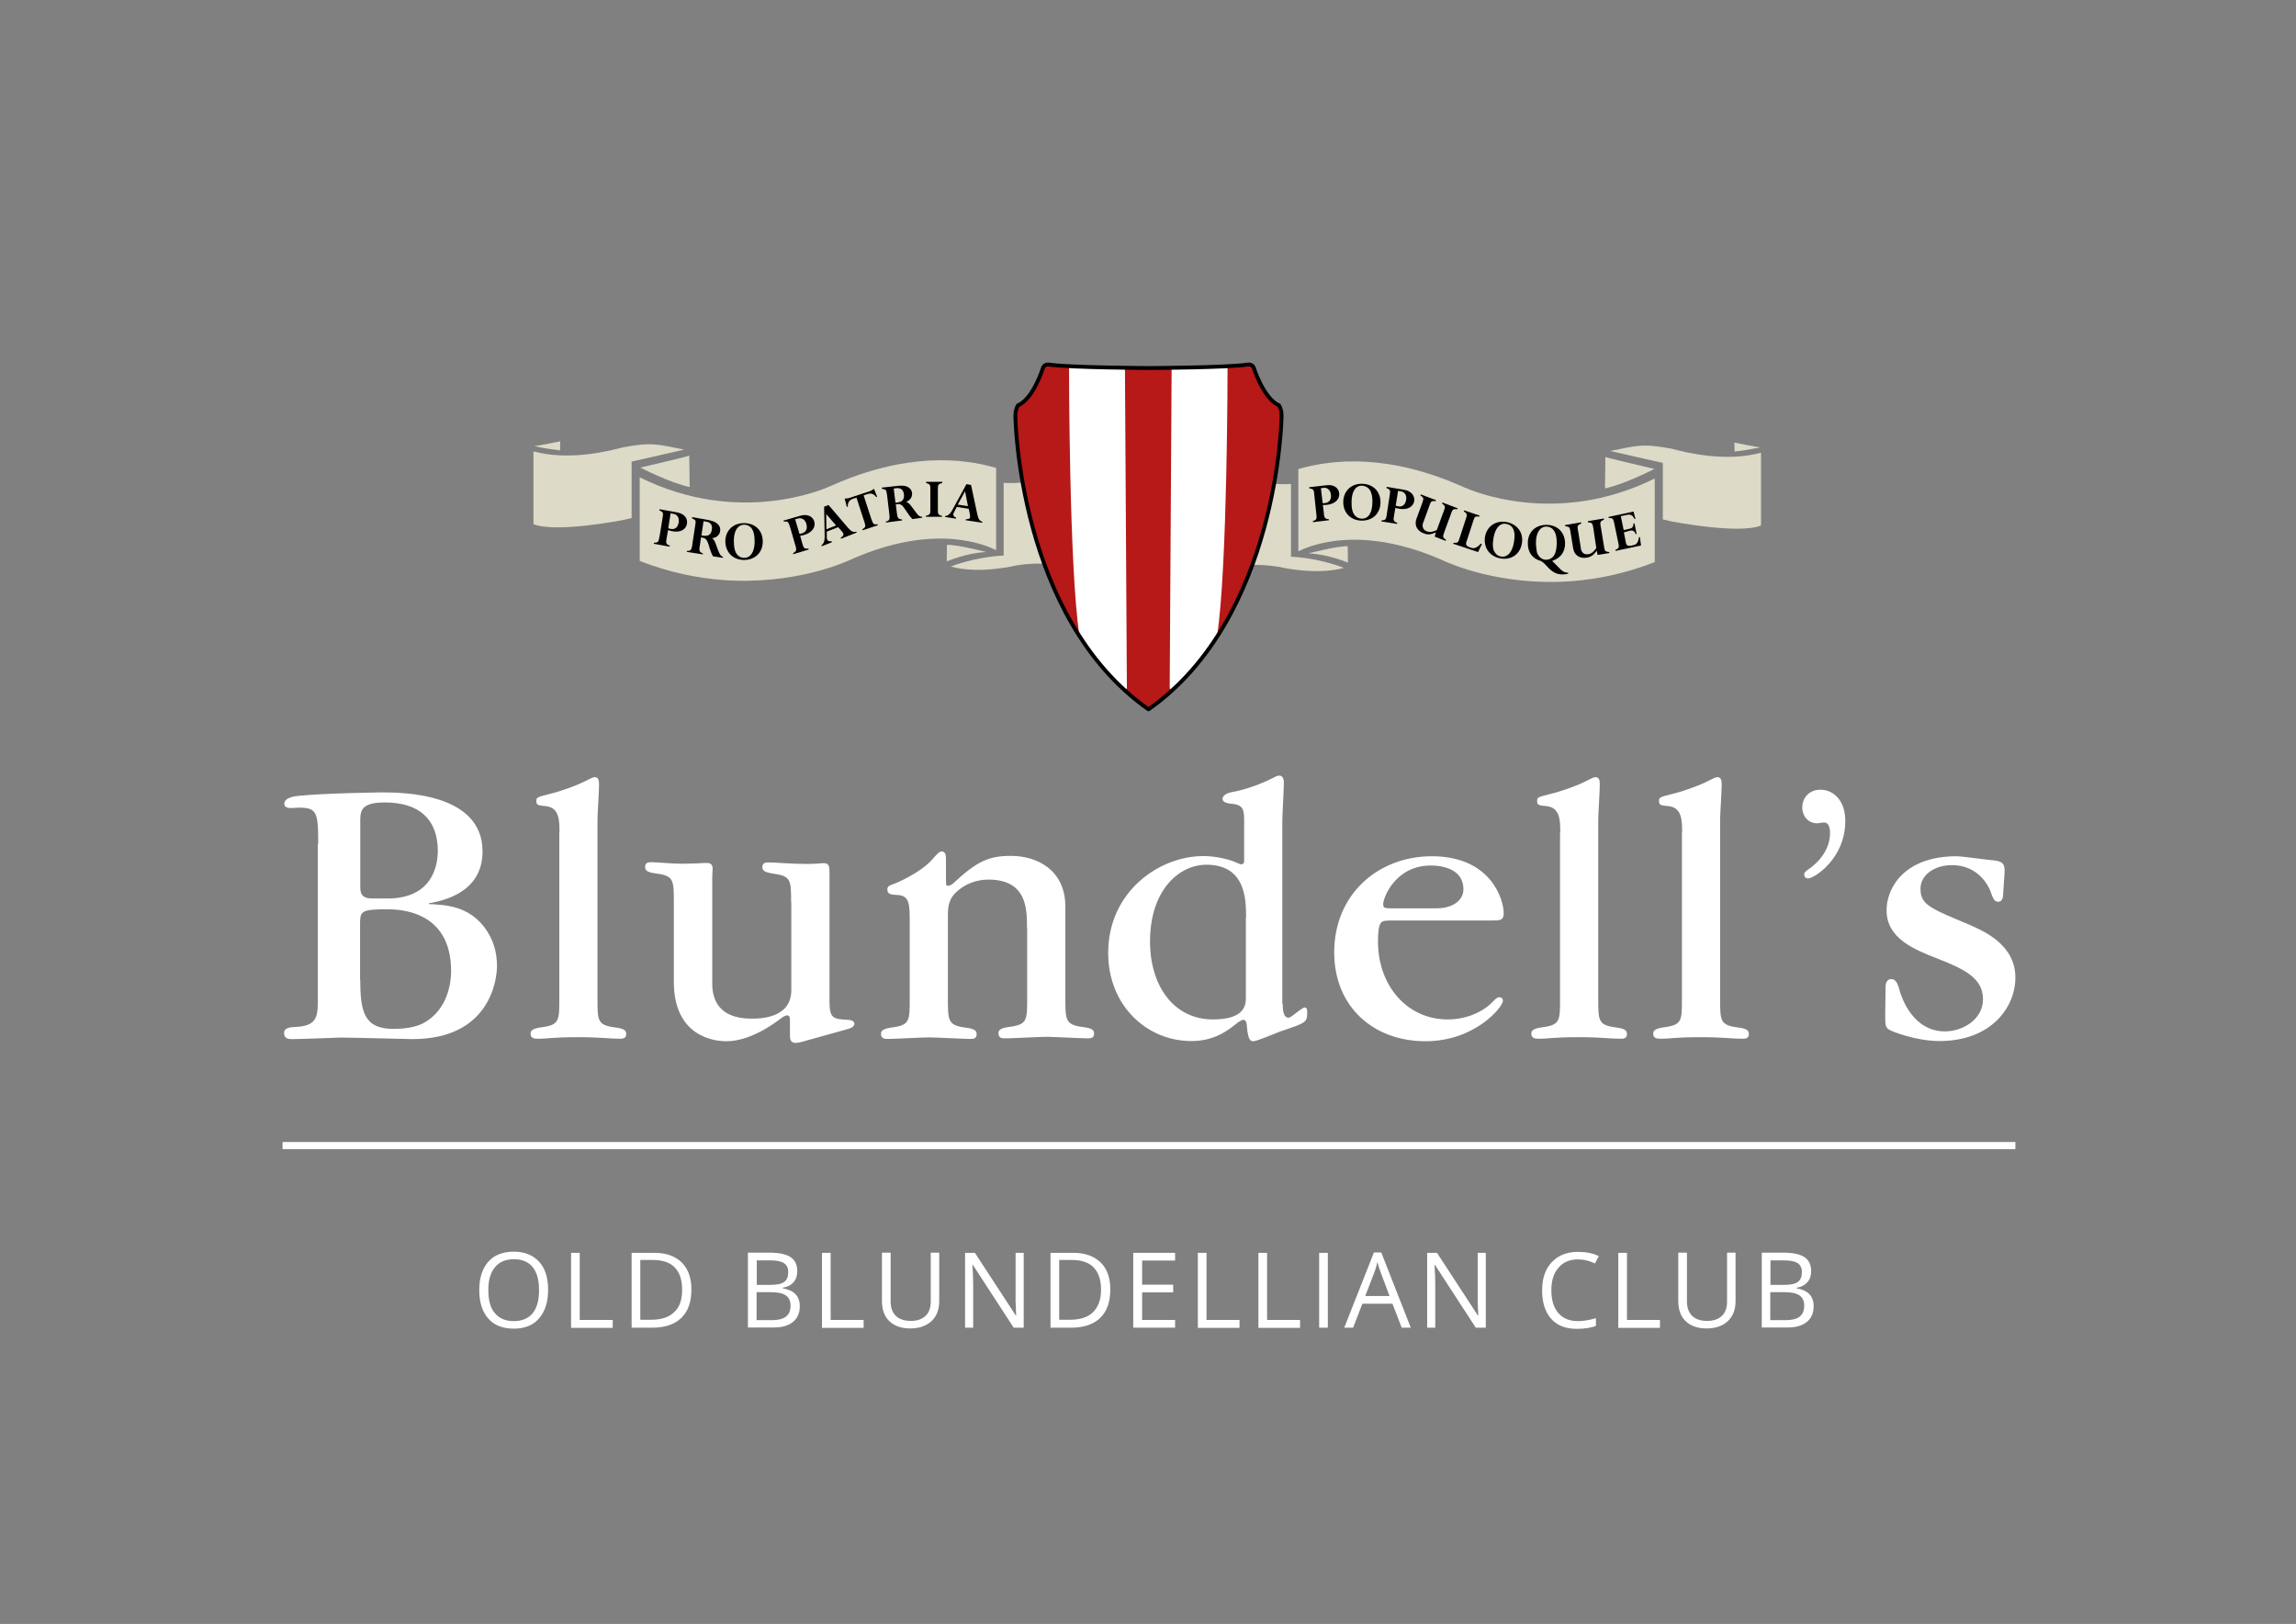 <?xml version="1.0" encoding="UTF-8"?>
<!-- Generator: Adobe Illustrator 24.2.1, SVG Export Plug-In . SVG Version: 6.00 Build 0)  -->
<svg xmlns="http://www.w3.org/2000/svg" xmlns:xlink="http://www.w3.org/1999/xlink" version="1.1" id="Layer_6" x="0px" y="0px" viewBox="0 0 1190.5 841.9" style="enable-background:new 0 0 1190.5 841.9;" xml:space="preserve">
<rect x="0" y="0" width="1190.5" height="841.9" fill="#808080" stroke="none"/>
<style type="text/css">
	.st0{fill:#DEDAC8;}
	.st1{fill:#FFFFFF;}
	.st2{fill:#B71918;}
	.st3{fill:none;stroke:#000000;stroke-width:2;}
	.st4{fill:none;stroke:#FFFFFF;stroke-width:3.724;}
</style>
<path class="st0" d="M858.1,248c-51.8,25.8-96.5,5.7-98.5,4.8l-0.3-0.1c-38.8-17.5-68.2-14.8-86.1-9.5v42.6  c3.3-1.6,9.1-3.9,17.1-5.1c12.2-1.9,32.3-1.7,58.7,10.2c2.8,1.3,29.3,13.1,65.8,10.4c13.3-1,27.9-3.9,43.2-9.9V248z"></path>
<path class="st0" d="M832.4,236.9c0,0.3,25.4,6.2,25.4,6.2s-15.2,7.9-25.6,10.1L832.4,236.9z"></path>
<path class="st0" d="M912.8,231.9c0,0-6.7,1.5-13.4,2.2l-0.1-4.7C899.2,229.4,911.2,231.9,912.8,231.9z"></path>
<path class="st0" d="M678.4,286.9c0,0,15.3-4,20.4-3.7l0.1,8.5C698.8,291.7,688.9,287.3,678.4,286.9z"></path>
<g>
	<path class="st0" d="M866.6,270.3c0,0,35.3,6.9,46.5,2.1v-37.7c-18,4.9-37.9,0.2-46.4-2.1c-15.5-2.9-18.4-1.4-31.8,1.2l27.3,6.2   l0,29.3C862.3,269.3,865.3,269.9,866.6,270.3z"></path>
</g>
<g>
	<g>
		<path d="M686.4,265.6l0.1,1.3c0.2,1.6,0.8,2.2,2.5,2.3l0.1,0.5l-8.3,1l-0.1-0.5c1.9-0.7,2.1-1.1,1.9-3.2l-0.1-0.9l-1-9.3l-0.1-1.3    c-0.2-1.7-0.7-2.1-2.5-2.3l-0.1-0.6l7.8-0.9c2.4-0.3,3.2-0.3,4.5,0.1c1.8,0.5,3.1,2.1,3.3,3.9c0.3,3.1-2.1,5.5-6.2,6    c-0.6,0.1-1.2,0.1-2,0.1l-0.3,0L686.4,265.6z M685.8,260.8c0.6,0.1,0.8,0.1,1.3,0c2.2-0.3,3.3-1.9,3-4.4c-0.3-2.3-1.8-3.7-3.7-3.5    l-1.5,0.2L685.8,260.8z"></path>
		<path d="M715.8,260.6c-0.1,5.6-4.1,9.4-9.8,9.3c-5.7-0.1-9.6-4.1-9.5-9.8c0.1-5.5,4.1-9.4,9.7-9.3    C712,250.9,715.9,254.8,715.8,260.6z M700.8,259.9c-0.1,3.7,0.5,6,1.8,7.4c0.9,1,2.1,1.5,3.4,1.6c3.5,0.1,5.5-3,5.6-8.3    c0.1-3.6-0.6-6-2-7.4c-0.9-0.8-2.1-1.4-3.4-1.4C702.9,251.7,700.9,254.8,700.8,259.9z"></path>
		<path d="M722.9,266.9l-0.2,1.3c-0.3,1.6,0.2,2.3,1.8,2.9l-0.1,0.5l-8.2-1.3l0.1-0.5c2-0.1,2.3-0.5,2.7-2.5l0.1-0.9l1.4-9.2    l0.2-1.3c0.3-1.7-0.1-2.2-1.8-2.9l0.1-0.6l7.8,1.3c2.4,0.4,3.2,0.6,4.3,1.4c1.6,1,2.4,2.8,2.2,4.6c-0.5,3.1-3.5,4.7-7.6,4.1    c-0.6-0.1-1.2-0.3-1.9-0.4l-0.3-0.1L722.9,266.9z M723.7,262.1c0.5,0.2,0.8,0.3,1.3,0.4c2.2,0.4,3.7-0.9,4.1-3.4    c0.4-2.3-0.7-4-2.7-4.4l-1.5-0.2L723.7,262.1z"></path>
		<path d="M744.5,276c-1.2,0.5-1.4,0.6-2.2,0.8c-1.3,0.4-2.7,0.3-4.1-0.3c-3.5-1.3-5-4.3-3.7-7.7l2.8-7.6l0.4-1.2    c0.6-1.6,0.4-2.1-1.2-3.2l0.2-0.5l7.9,3l-0.2,0.5c-2-0.2-2.4,0-3.1,1.9l-0.3,0.9l-2.8,7.7l-0.3,0.7c-0.7,2,0,3.8,2,4.5    c1.4,0.5,3,0.3,5.1-0.7c1-2.8,1.8-4.9,2.3-6.3c0.7-1.8,1-2.9,1.2-3.2l0.4-1.1c0.6-1.5,0.3-2.1-1.2-3.2l0.2-0.5l7.9,3l-0.2,0.5    c-2-0.2-2.4,0-3.1,1.9l-0.3,0.9l-3.2,8.7l-0.4,1.2c-0.6,1.6-0.4,2.1,1.2,3.2l-0.2,0.5l-5.7-2.2L744.5,276z"></path>
		<path d="M766.4,286.2l-12.9-4.3l0.2-0.5c2.1,0.1,2.4-0.1,3-2.1l0.3-0.9l2.9-8.9l0.4-1.2c0.5-1.6,0.3-2.1-1.3-3.2l0.2-0.5l8,2.7    l-0.2,0.5c-2.1-0.2-2.4,0-3,2l-0.3,0.9l-3,9.2l-0.3,0.8c0,0.1,0,0.1-0.1,0.3c0,0,0,0,0,0.1c-0.4,1.4,0.1,2.1,2.2,2.8    c1.2,0.4,2.1,0.4,3.1-0.2c0.6-0.3,1.2-0.8,2.1-1.7l0.2-0.2l0.5,0.2L766.4,286.2z"></path>
		<path d="M789.1,281.8c-0.9,5.5-5.5,8.7-11.1,7.7c-5.6-1-8.9-5.6-8-11.2c0.9-5.4,5.5-8.6,11-7.7    C786.8,271.7,790.1,276.2,789.1,281.8z M774.4,278.8c-0.6,3.6-0.4,6,0.7,7.6c0.7,1.1,1.8,1.9,3.1,2.1c3.4,0.6,5.9-2.1,6.8-7.4    c0.6-3.6,0.3-6-0.8-7.6c-0.7-1-1.9-1.7-3.2-1.9C777.7,271,775.3,273.8,774.4,278.8z"></path>
		<path d="M805,291c0.8,0.7,1.4,1.4,1.9,1.9c1,1,1.8,1.8,2.2,2.2c0.6,0.6,1.3,1.1,1.9,1.4c0.5,0.2,1.2,0.3,1.8,0.4l0.3,0l0,0.5    c-1.2,0.3-1.6,0.4-2.9,0.4c-2.9,0-4.9-1-7.2-3.3l-2.1-2.2c-0.7-0.7-1-0.9-2-1.5c-4.3-1.1-6.8-4.5-6.7-9.3c0-5.6,3.9-9.4,9.6-9.4    c5.8,0,9.7,3.9,9.7,9.7c0,4.4-2.4,7.6-6.7,9L805,291z M796.4,281.4c0,1.5,0.3,3.8,0.5,4.9c0.2,0.8,0.7,1.6,1.3,2.3    c0.9,1,2.1,1.6,3.4,1.6c1.4,0,2.8-0.6,3.7-1.6c1.2-1.4,1.8-3.6,1.9-6.8c0-3.7-0.6-5.9-2-7.4c-0.9-0.9-2.1-1.4-3.4-1.4    C798.5,273,796.4,276.2,796.4,281.4z"></path>
		<path d="M827.9,285.5c-0.8,1-0.9,1.2-1.5,1.8c-1,1-2.2,1.6-3.7,1.8c-3.7,0.6-6.4-1.3-7-4.8l-1.3-8l-0.2-1.3    c-0.3-1.7-0.7-2-2.6-2.2l-0.1-0.6l8.3-1.4l0.1,0.6c-1.9,0.8-2.1,1.2-1.8,3.2l0.2,0.9l1.3,8.1l0.1,0.8c0.3,2.1,1.8,3.3,3.9,2.9    c1.5-0.2,2.7-1.2,4.1-3.2c-0.4-2.9-0.8-5.1-1-6.6c-0.3-1.9-0.5-3.1-0.5-3.4l-0.2-1.2c-0.3-1.6-0.7-2-2.6-2.1l-0.1-0.6l8.3-1.4    l0.1,0.6c-1.9,0.8-2.1,1.2-1.8,3.2l0.2,0.9l1.5,9.2l0.2,1.3c0.3,1.7,0.7,2,2.6,2.2l0.1,0.5l-6.1,1L827.9,285.5z"></path>
		<path d="M848,269l-0.4,0.1l-0.2-0.3c-1.1-1.9-1.9-2.3-4.1-1.8l-2.9,0.6l1.5,7.2l3.1-0.7c1.4-0.3,1.9-1,2-2.7l0.5-0.1l1.1,5.5    l-0.5,0.1c-0.5-1.5-1.4-2.1-2.9-1.8L842,276l0.9,4.6l0.1,0.6c0.3,1.6,1.1,2,2.9,1.7l0.7-0.2c1.5-0.3,2-0.7,2.5-1.7    c0.4-0.7,0.6-1.4,0.7-2.5l0.5-0.1l0.6,4.4l-13.2,2.8l-0.1-0.5c1.8-0.8,2-1.3,1.6-3.3l-0.2-0.9l-1.9-9.1l-0.3-1.3    c-0.3-1.6-0.8-2-2.7-2l-0.1-0.5l13-2.8L848,269z"></path>
	</g>
</g>
<path class="st0" d="M331.6,247.4c51.8,25.8,96.5,5.7,98.5,4.8l0.3-0.1c38.8-17.5,68.2-14.8,86.1-9.5v42.6  c-3.3-1.6-9.1-3.9-17.1-5.1c-12.2-1.9-32.3-1.7-58.7,10.2c-2.8,1.3-29.3,13.1-65.8,10.4c-13.3-1-27.9-3.9-43.2-9.9V247.4z"></path>
<path class="st0" d="M357.4,236.2c0,0.3-25.4,6.2-25.4,6.2s15.3,7.9,25.6,10.1L357.4,236.2z"></path>
<path class="st0" d="M277,231.3c0,0,6.7,1.5,13.4,2.2l0.1-4.7C290.6,228.8,278.6,231.2,277,231.3z"></path>
<path class="st0" d="M511.4,286.2c0,0-15.3-4-20.4-3.7l-0.1,8.5C491,291.1,500.9,286.6,511.4,286.2z"></path>
<g>
	<path class="st0" d="M323.1,269.6c0,0-35.3,6.9-46.5,2.1V234c18,4.9,37.9,0.2,46.4-2.1c15.5-2.9,18.4-1.4,31.8,1.2l-27.3,6.2   l0,29.3C327.5,268.6,324.4,269.2,323.1,269.6z"></path>
</g>
<g>
	<path d="M345.7,278.7l-0.2,1.3c-0.3,1.6,0.1,2.3,1.8,2.9l-0.1,0.5l-8.2-1.5l0.1-0.5c2-0.1,2.4-0.4,2.7-2.5l0.2-0.9l1.5-9.2l0.2-1.3   c0.3-1.6-0.1-2.2-1.8-2.9l0.1-0.6l7.8,1.4c2.4,0.4,3.2,0.7,4.3,1.4c1.6,1,2.4,2.9,2.1,4.7c-0.5,3.1-3.5,4.7-7.6,3.9   c-0.6-0.1-1.2-0.3-1.9-0.5l-0.3-0.1L345.7,278.7z M346.5,273.8c0.5,0.3,0.7,0.3,1.3,0.4c2.2,0.4,3.7-0.8,4.1-3.4   c0.4-2.3-0.7-4.1-2.7-4.4l-1.5-0.3L346.5,273.8z"></path>
	<path d="M366.3,269.4c2.3,0.4,3.6,0.8,4.8,1.5c1.7,1,2.6,2.6,2.3,4.4c-0.2,1.6-1.3,2.9-2.8,3.4c-0.5,0.2-0.6,0.2-1.4,0.3   c1,0.7,1.4,1.4,2.2,3.7c1.3,3.7,1.8,4.7,2.4,5.3c0.3,0.3,0.5,0.5,1.1,0.7l-0.1,0.5l-5.1-0.8c-0.7-1.1-1.4-3-2.3-6.1   c-0.8-2.5-1.5-3.3-3.3-3.6c-0.1,0-0.3-0.1-0.6-0.1l-0.6,4.1l-0.2,1.3c-0.2,1.6,0.2,2.4,1.8,2.9l-0.1,0.5l-8.3-1.3l0.1-0.5   c1.8,0.1,2.3-0.5,2.7-2.6l0.1-0.9l1.4-9.2l0.2-1.3c0.3-1.7,0-2.1-1.8-2.9l0.1-0.6L366.3,269.4z M363.7,277.6l0.3,0   c0.3,0.1,0.6,0.1,0.7,0.1c2.6,0.4,4.1-0.6,4.4-3.2c0.4-2.3-0.7-3.8-3.1-4.1l-1.2-0.2L363.7,277.6z"></path>
	<path d="M395.5,280.8c0,5.6-4,9.5-9.7,9.5c-5.7,0-9.7-4-9.7-9.7c0-5.5,4-9.4,9.6-9.4C391.6,271.2,395.5,275,395.5,280.8z    M380.5,280.3c0,3.7,0.6,6,1.9,7.4c0.9,1,2.1,1.5,3.4,1.5c3.5,0,5.4-3.1,5.5-8.4c0-3.6-0.7-6-2-7.4c-0.9-0.8-2.1-1.4-3.4-1.4   C382.5,272.1,380.5,275.2,380.5,280.3z"></path>
	<path d="M415.9,281.4l0.4,1.2c0.4,1.6,1.1,2,2.9,1.8l0.1,0.5l-8,2.4l-0.1-0.5c1.7-1,1.9-1.4,1.4-3.5l-0.3-0.9l-2.6-9l-0.4-1.2   c-0.5-1.6-1-2-2.9-1.8l-0.2-0.5l7.6-2.2c2.3-0.7,3.2-0.8,4.5-0.6c1.8,0.2,3.4,1.5,3.9,3.2c0.9,3-1.2,5.8-5.1,7   c-0.6,0.2-1.2,0.3-1.9,0.4l-0.3,0L415.9,281.4z M414.5,276.7c0.6,0,0.8,0,1.3-0.2c2.2-0.6,3-2.4,2.3-4.9c-0.6-2.2-2.3-3.3-4.3-2.8   l-1.5,0.4L414.5,276.7z"></path>
	<path d="M439.6,273.5c1.8,2.1,2.9,2.6,4.4,2.1l0.2,0.5l-8.1,3.2l-0.2-0.5c1.3-0.9,1.6-1.4,1.4-2.1c-0.1-0.2-0.2-0.4-0.3-0.6   l-0.5-0.6l-0.4-0.5l-1.5-1.7l-5.9,2.3l0,2.6c0,0.9,0,1.1,0.2,1.5c0.3,0.8,1,1,2.3,0.9l0.2,0.5l-5.3,2.1l-0.2-0.5   c0.5-0.3,0.8-0.7,1.2-1.4c0.4-1,0.5-1.8,0.5-3.7l-0.3-14.9l2.3-0.9L439.6,273.5z M428.4,266.5l0.1,7.9l5-2L428.4,266.5z"></path>
	<path d="M454.8,257.5l-0.5,0.2c-1.2-1.7-2.6-2.2-4.7-1.5l-1.8,0.6l3.9,12l0.4,1.1c0.6,1.8,1.2,2.2,2.9,1.9l0.2,0.5l-7.9,2.6   l-0.2-0.5c1.6-0.9,1.9-1.5,1.2-3.5l-0.3-0.9l-3.9-12l-1.9,0.6c-1.6,0.5-2.6,1.8-2.6,3.6l0,0.4l-0.5,0.2l-1.1-4.2l0.5-0.2   c0.5,0.1,1.1,0,1.8-0.2l10.8-3.6c0.2-0.1,0.5-0.2,0.7-0.3c0.2-0.1,0.4-0.2,0.4-0.2l0.3-0.3l0.2-0.1l0.5-0.2L454.8,257.5z"></path>
	<path d="M464.5,252c2.3-0.3,3.6-0.3,5,0c1.9,0.5,3.2,1.8,3.4,3.5c0.2,1.6-0.5,3.1-1.8,4c-0.4,0.3-0.6,0.4-1.2,0.7   c1.1,0.4,1.7,0.9,3.2,3c2.3,3.2,3,4,3.7,4.4c0.4,0.2,0.6,0.3,1.3,0.3l0.1,0.5l-5.1,0.7c-1-0.9-2.1-2.5-3.9-5.2   c-1.4-2.2-2.4-2.8-4.1-2.5c-0.2,0-0.3,0-0.6,0.1l0.5,4.2l0.2,1.3c0.2,1.6,0.9,2.2,2.5,2.3l0.1,0.5l-8.4,1.1l-0.1-0.5   c1.8-0.4,2.1-1.1,1.9-3.2l-0.1-0.9l-1.1-9.3l-0.2-1.3c-0.2-1.7-0.6-2-2.5-2.3l-0.1-0.6L464.5,252z M464.3,260.6l0.3,0   c0.3,0,0.6,0,0.7-0.1c2.6-0.3,3.7-1.7,3.4-4.3c-0.3-2.3-1.7-3.4-4.1-3.1l-1.2,0.2L464.3,260.6z"></path>
	<path d="M488.5,267.9l-8.4,0l0-0.5c2-0.5,2.3-0.8,2.3-2.9l0-0.9l0-9.3l0-1.3c0-1.7-0.4-2.1-2.2-2.6l0-0.6l8.4,0l0,0.6   c-2,0.5-2.3,0.8-2.3,2.9l0,1l0,9.3l0,1.3c0,1.7,0.4,2.1,2.2,2.6L488.5,267.9z"></path>
	<path d="M506.7,266.4c0.6,2.7,1.2,3.7,2.7,4.1l-0.1,0.5l-8.6-1.3l0.1-0.5c1.6-0.1,2.1-0.3,2.2-1.1c0-0.2,0-0.5,0-0.7l-0.1-0.7   l-0.1-0.6l-0.5-2.3l-6.2-1l-1.2,2.3c-0.4,0.8-0.5,1-0.6,1.4c-0.1,0.8,0.3,1.4,1.5,1.9l-0.1,0.5L490,268l0.1-0.5   c0.6,0,1.1-0.2,1.7-0.6c0.8-0.7,1.4-1.3,2.2-2.9l7.1-13l2.4,0.4L506.7,266.4z M500.4,254.7l-3.8,6.9l5.3,0.8L500.4,254.7z"></path>
</g>
<path class="st1" d="M583.3,191c0,0-27.9-0.9-29-0.9c0,0,0,104.3,5.4,139.4c0,0,14.9,21.5,23.1,27.6c0,0,0.8,0.7,1.5-0.2L583.3,191z  "></path>
<path class="st1" d="M607.5,191"></path>
<path class="st1" d="M607.5,190.9c0,0,27.9-0.9,29-0.9c0,0,0,104.3-5.4,139.4c0,0-14.1,21-23.1,27.6c0,0-0.8,0.7-1.5-0.2  L607.5,190.9z"></path>
<path class="st0" d="M669.4,288.6v-37.7c0,0-3.8,0.3-8.8-0.1c-2.2,12.4-5.7,27-11.3,42.1c2.5-0.1,7-0.1,13.4,0.9  c0,0,19.4,4.7,34.1,0.6C696.8,294.4,684.8,289.4,669.4,288.6z"></path>
<path class="st1" d="M583.3,191c0,0-27.9-0.9-29-0.9c0,0,0,104.3,5.4,139.4c0,0,14.9,21.5,23.1,27.6c0,0,0.8,0.7,1.5-0.2L583.3,191z  "></path>
<path class="st1" d="M607.5,191"></path>
<path class="st1" d="M607.5,190.9c0,0,27.9-0.9,29-0.9c0,0,0,104.3-5.4,139.4c0,0-14.1,21-23.1,27.6c0,0-0.8,0.7-1.5-0.2  L607.5,190.9z"></path>
<path class="st0" d="M530.2,250.1c-5.4,0.6-9.8,0.2-9.8,0.2V288c-15.4,0.8-27.4,5.7-27.4,5.7c14.7,4.2,34.1-0.6,34.1-0.6  c7.3-1.1,12-1,14.3-0.8C535.8,277.2,532.4,262.5,530.2,250.1z"></path>
<path class="st2" d="M595.5,367.7c0.1,0,0.1-0.1,0.2-0.1c67.3-47.4,68.8-151.3,68.8-151.3c0.2-4-1.3-6.1-1.3-6.1  c-8.3-3.8-13.1-19.8-13.1-19.8c-1-1.8-3-1.4-3-1.4c-10.5,1.6-50.9,1.8-50.9,1.8l-0.3,0c0,0-41.4-0.2-51.9-1.8c0,0-2-0.4-3,1.4  c0,0-4.8,16.1-13.1,19.8c0,0-1.6,2.2-1.4,6.1c0,0,1.5,103.9,68.8,151.3c0.1,0,0.1,0.1,0.2,0.1C595.3,367.7,595.4,367.7,595.5,367.7z  "></path>
<path class="st1" d="M583.3,191c0,0-27.9-0.9-29-0.9c0,0,0,104.3,5.4,139.4c0,0,14.9,21.5,23.1,27.6c0,0,0.8,0.7,1.5-0.2L583.3,191z  "></path>
<path class="st1" d="M607.5,191"></path>
<path class="st1" d="M607.5,190.9c0,0,27.9-0.9,29-0.9c0,0,0,104.3-5.4,139.4c0,0-14.1,21-23.1,27.6c0,0-0.8,0.7-1.5-0.2  L607.5,190.9z"></path>
<path class="st3" d="M595.5,367.7c0.1,0,0.1-0.1,0.2-0.1c67.3-47.4,68.8-151.3,68.8-151.3c0.2-4-1.3-6.1-1.3-6.1  c-8.3-3.8-13.2-19.8-13.2-19.8c-1-1.8-3-1.4-3-1.4c-10.5,1.6-50.9,1.8-50.9,1.8l-0.3,0c0,0-41.4-0.2-51.9-1.8c0,0-2-0.4-3,1.4  c0,0-4.8,16.1-13.1,19.8c0,0-1.5,2.2-1.3,6.1c0,0,1.5,103.9,68.8,151.3c0.1,0,0.1,0.1,0.2,0.1C595.4,367.7,595.5,367.7,595.5,367.7z  "></path>
<g>
	<path class="st1" d="M165,437.5c0-16.9-0.8-18.8-10.4-18.8c-2.2,0.2-3.7,0.2-4.1,0.2s-3.1,0-3.1-2.2c0-2.4,3.1-3.7,7.3-4.1   c12.9-1.4,42.9-1.8,43.1-1.8c10.2,0,52.4,0,52.4,30.6c0,21.2-20,25.5-27.8,26.9v0.4c8.8,0.4,20.2,1,28.6,11.8   c4.9,6.3,6.7,13.5,6.7,20.2c0,7.1-3.5,38-43.9,38c-2.2,0-31.2-0.8-37.1-0.8c0,0-21.2,0.8-25.1,0.8c-1.6,0-4.3,0-4.3-3.1   c0-2.9,3.1-3.1,7.3-3.3c10.2-0.8,10.2-6.1,10.2-14.7V437.5z M200.9,465.8c23.3,0,26.1-17.1,26.1-24.7c0-16.5-9.8-25.1-27.5-25.1   c-12.7,0-12.7,4.7-12.7,10v33.1c0,3.3,0,6.7,6.3,6.7H200.9z M186.8,508.1c0,17.1,2.4,25.3,17.3,25.3c1.6,0,9.4,0,14.9-2.7   c11.6-5.9,14.9-18.4,14.9-27.3c0-31.6-27.1-32-33.3-32c-13.7,0-13.9,1-13.9,8.2V508.1z"></path>
	<path class="st1" d="M290.1,431.6c0-6.1,0-13.1-7.3-13.7c-3.7-0.4-4.7-0.4-4.7-2.7c0-1.8,0.6-2,6.5-3.5c5.3-1.2,13.9-4.3,17.5-6.1   c4.9-2.4,5.3-2.7,6.3-2.7c2.2,0,2.2,2.2,2.2,4.3c0,2.7-0.8,15.3-0.8,17.5v93c0,11.4,0,13.7,8.8,14.9c5.1,0.6,6.1,1.6,6.1,3.5   c0,2.4-2,2.4-3.5,2.4c-5.5,0-9.6-0.8-21.4-0.8c-13.5,0-15.9,0.8-20.2,0.8c-2.4,0-4.5,0-4.5-2.7c0-1.8,1.6-2.7,6.1-3.3   c8.8-1.2,8.8-3.5,8.8-14.7V431.6z"></path>
	<path class="st1" d="M410.2,467.9c0-11.4,0-13.7-8.8-14.9c-5.1-0.8-6.1-1.6-6.1-3.5c0-2.4,2-2.4,3.5-2.4c3.3,0,10.8,0.8,20.4,0.8   c2.4,0,3.9-0.2,4.9-0.2c1.2-0.2,2-0.2,3.1-0.2c2.9,0,2.9,1.8,2.9,6.1v65.5c0,8.8,1.8,9.2,9.4,9.6c1.2,0,3.5,0.4,3.5,2   c0,1.6-2,2.4-3.1,2.7l-23.3,6.5c-2,0.6-3.7,0.8-4.1,0.8c-2.9,0-2.9-2.7-2.9-3.9v-8c0-1.2-0.2-2.4-1.4-2.4c-0.8,0-1.8,0.4-3.3,1.6   c-11.4,8.6-20.8,11.8-28.4,11.8c-5.9,0-27.1-2.2-27.1-30.8v-41c0-11.6,0-13.9-8.8-15.1c-5.1-0.6-6.1-1.6-6.1-3.5   c0-2.4,2-2.4,3.5-2.4c2.7,0,10.6,0.8,15.7,0.8c3.1,0,5.7-0.2,8-0.2c2.2-0.2,3.9-0.2,4.9-0.2c1.6,0,2.9,0.6,2.9,2.9   c0,1.6-0.2,3.1-0.2,4.5v55.1c0,8.4,3.5,18.2,20.4,18.2c3.9,0,20.6,0,20.6-14.7V467.9z"></path>
	<path class="st1" d="M532.5,480.9c0-9.6,0-24.9-20-24.9c-6.1,0-12.4,2.2-17.1,6.9c-3.1,3.1-3.9,6.5-3.9,11.4v43.3   c0,11.4,0,13.9,8.8,15.1c5.1,0.6,6.1,1.6,6.1,3.5c0,2.4-2,2.4-3.5,2.4c-3.1,0-17.5-0.8-21.4-0.8c-3.1,0-17.8,0.8-21,0.8   c-1.6,0-3.7,0-3.7-2.7c0-1.8,1.6-2.7,6.1-3.3c8.8-1.2,8.8-3.5,8.8-14.9v-39.2c0-9.6,0-14.1-6.1-14.5c-3.3-0.2-5.5-0.2-5.5-2.9   c0-1.2,0.6-2,2.9-2.7c1.4-0.4,14.5-5.9,20.8-13.3c1.4-1.6,3.1-3.7,4.5-3.7c1.8,0,2.2,1.8,2.2,3.7v10c0,3.5,0,4.1,0.8,4.1   c1.2,0,2.2-0.6,2.9-1.2c12.4-11.6,18.6-14.3,30-14.3c13.5,0,28.2,7.3,28.2,26.3v47.3c0,11.4,0,13.9,8.8,15.1   c5.1,0.6,6.1,1.6,6.1,3.5c0,2.4-2,2.4-3.5,2.4c-3.1,0-18-0.8-21.2-0.8c-3.1,0-18,0.8-21.4,0.8c-1.4,0-3.5,0-3.5-2.7   c0-1.8,1.4-2.7,6.1-3.3c8.8-1.2,8.8-3.5,8.8-14.9V480.9z"></path>
	<path class="st1" d="M665.1,520.5c0,5.9,1.4,7.1,3.1,7.1c1.4,0,6.7-5.3,8.4-5.3c1.2,0,1.2,1.8,1.2,2.4c0,5.3-0.4,5.5-13.9,10   c-2,0.8-12.4,5.1-13.9,5.1c-1.6,0-2.9-0.4-3.5-8c0-1.2-0.4-3.1-1.8-3.1c-0.8,0-2,0.8-2.9,1.4c-5.5,4.5-12.4,9.6-24.1,9.6   c-23.1,0-43.1-18.4-43.1-45.7c0-31.6,26.3-50.2,49.4-50.2c6.5,0,13.9,1.8,17.3,3.5c0.8,0.4,2,0.8,2.4,0.8c0.8,0,1.4-0.8,1.4-1.6   V425c0-6.1-1-8-7.5-8.4c-1-0.2-3.7-0.6-3.7-2.4c0-2.2,3.1-3.1,3.7-3.3c4.3-0.8,12.2-2.4,23.3-8c0.2-0.2,1.4-0.8,2.4-0.8   c2.4,0,2.4,3.1,2.4,3.9c0,2.9-0.8,16.5-0.8,19.6V520.5z M646.1,475.8c0-9.2,0-27.5-20.6-27.5c-14.1,0-29.2,13.1-29.2,39.8   c0,23.1,12.4,40.4,32.6,40.4c17.1,0,17.1-8,17.1-11.6V475.8z"></path>
	<path class="st1" d="M719.8,477.3c-3.5,0-5.3,0.2-5.3,10.8c0,22.9,15.1,40.4,36.1,40.4c9.2,0,17.5-3.5,22.4-8.2   c3.1-3.1,3.3-3.3,4.5-3.3c1.4,0,1.8,1.2,1.8,1.8c0,3.1-14.3,21-40.2,21c-26.9,0-47.3-17.8-47.3-46.1c0-30.2,22.9-49.8,50.6-49.8   c30.8,0,37.3,22.6,37.3,29.6c0,3.7-2.2,3.7-5.5,3.7H719.8z M744.9,470.9c8.8,0,13.9-4.5,13.9-9.8c0-12-13.9-12.4-16.9-12.4   c-18.4,0-24.7,16.7-24.7,20c0,2.2,0.8,2.2,5.5,2.2H744.9z"></path>
	<path class="st1" d="M809,431.6c0-6.1,0-13.1-7.3-13.7c-3.7-0.4-4.7-0.4-4.7-2.7c0-1.8,0.6-2,6.5-3.5c5.3-1.2,13.9-4.3,17.5-6.1   c4.9-2.4,5.3-2.7,6.3-2.7c2.2,0,2.2,2.2,2.2,4.3c0,2.7-0.8,15.3-0.8,17.5v93c0,11.4,0,13.7,8.8,14.9c5.1,0.6,6.1,1.6,6.1,3.5   c0,2.4-2,2.4-3.5,2.4c-5.5,0-9.6-0.8-21.4-0.8c-13.5,0-15.9,0.8-20.2,0.8c-2.4,0-4.5,0-4.5-2.7c0-1.8,1.6-2.7,6.1-3.3   c8.8-1.2,8.8-3.5,8.8-14.7V431.6z"></path>
	<path class="st1" d="M872.2,431.6c0-6.1,0-13.1-7.3-13.7c-3.7-0.4-4.7-0.4-4.7-2.7c0-1.8,0.6-2,6.5-3.5c5.3-1.2,13.9-4.3,17.5-6.1   c4.9-2.4,5.3-2.7,6.3-2.7c2.2,0,2.2,2.2,2.2,4.3c0,2.7-0.8,15.3-0.8,17.5v93c0,11.4,0,13.7,8.8,14.9c5.1,0.6,6.1,1.6,6.1,3.5   c0,2.4-2,2.4-3.5,2.4c-5.5,0-9.6-0.8-21.4-0.8c-13.5,0-15.9,0.8-20.2,0.8c-2.4,0-4.5,0-4.5-2.7c0-1.8,1.6-2.7,6.1-3.3   c8.8-1.2,8.8-3.5,8.8-14.7V431.6z"></path>
	<path class="st1" d="M937.5,455.4c-1.4,0-2-1-2-2c0-0.8,0.2-1.4,2.4-2.9c0.4-0.2,11-7.1,11-18.6c0-1,0-5.5-3.1-5.5   c-1.6,0-2.2,0.4-3.7,0.4c-4.3,0-7.6-3.5-7.6-8.2c0-4.9,3.5-9.2,9.4-9.2c6.7,0,12.9,5.5,12.9,16.1   C956.9,445.2,940.6,455.4,937.5,455.4z"></path>
	<path class="st1" d="M977.7,511.3c0-0.6,0.2-3.7,2.9-3.7c2.2,0,3.3,1.8,4.3,5.7c1,3.7,6.9,21.4,23.5,21.4c9.2,0,19.8-6.1,19.8-16.7   c0-10.8-9.4-15.5-23.5-21c-12-4.7-26.5-10.4-26.5-25.1c0-11.6,9.2-28,36.3-28c3.1,0,18.2,2.2,19.8,2.2c5.1,0.6,5.1,2.9,5.1,6.1   l-0.8,12c0,0.8-0.4,3.3-2.4,3.3c-1.4,0-2.4-0.4-3.7-4.3c-1.2-3.9-6.7-14.7-20.4-14.7c-8.8,0-16.3,4.9-16.3,12.2   c0,8.2,4.5,10,25.1,18.6c6.9,3.1,24.1,10,24.1,27.5c0,15.3-12.4,32.9-39.4,32.9c-12.2,0-24.9-5.1-25.7-5.7   c-2.4-1.2-2.4-2.9-2.4-7.8L977.7,511.3z"></path>
</g>
<g>
	<path class="st1" d="M284.2,668.8c0,6.2-1.6,11.1-4.7,14.7c-3.1,3.6-7.5,5.3-13.1,5.3c-5.7,0-10.1-1.7-13.2-5.2   c-3.1-3.5-4.7-8.4-4.7-14.8c0-6.3,1.6-11.2,4.7-14.7c3.1-3.5,7.5-5.2,13.3-5.2c5.6,0,9.9,1.8,13.1,5.3S284.2,662.6,284.2,668.8z    M253.2,668.8c0,5.3,1.1,9.3,3.4,12s5.5,4.1,9.8,4.1c4.3,0,7.6-1.4,9.8-4.1c2.2-2.7,3.3-6.7,3.3-12c0-5.2-1.1-9.2-3.3-11.9   c-2.2-2.7-5.4-4.1-9.7-4.1c-4.3,0-7.6,1.4-9.8,4.1C254.3,659.7,253.2,663.6,253.2,668.8z"></path>
	<path class="st1" d="M296.1,688.3v-38.8h4.5v34.8h17.1v4.1H296.1z"></path>
	<path class="st1" d="M358.5,668.5c0,6.4-1.7,11.3-5.2,14.7c-3.5,3.4-8.5,5.1-15,5.1h-10.8v-38.8h11.9c6,0,10.7,1.7,14.1,5   C356.8,657.8,358.5,662.5,358.5,668.5z M353.7,668.6c0-5.1-1.3-8.9-3.8-11.5s-6.3-3.9-11.3-3.9H332v31h5.5c5.4,0,9.4-1.3,12.1-4   C352.4,677.7,353.7,673.8,353.7,668.6z"></path>
	<path class="st1" d="M387.7,649.4h11c5.2,0,8.9,0.8,11.2,2.3s3.5,4,3.5,7.3c0,2.3-0.6,4.2-1.9,5.7c-1.3,1.5-3.2,2.5-5.6,2.9v0.3   c5.9,1,8.8,4.1,8.8,9.3c0,3.5-1.2,6.2-3.5,8.1c-2.3,1.9-5.6,2.9-9.8,2.9h-13.6V649.4z M392.3,666.1h7.4c3.2,0,5.5-0.5,6.9-1.5   s2.1-2.7,2.1-5.1c0-2.2-0.8-3.8-2.3-4.7c-1.6-1-4-1.4-7.4-1.4h-6.6V666.1z M392.3,669.9v14.5h8.1c3.1,0,5.5-0.6,7.1-1.8   c1.6-1.2,2.4-3.1,2.4-5.7c0-2.4-0.8-4.2-2.4-5.3c-1.6-1.1-4.1-1.7-7.4-1.7H392.3z"></path>
	<path class="st1" d="M426.2,688.3v-38.8h4.5v34.8h17.1v4.1H426.2z"></path>
	<path class="st1" d="M487,649.4v25.1c0,4.4-1.3,7.9-4,10.4c-2.7,2.5-6.4,3.8-11,3.8c-4.7,0-8.3-1.3-10.9-3.8s-3.8-6.1-3.8-10.5v-25   h4.5v25.3c0,3.2,0.9,5.7,2.7,7.5c1.8,1.7,4.4,2.6,7.8,2.6c3.3,0,5.8-0.9,7.6-2.6c1.8-1.7,2.7-4.2,2.7-7.5v-25.3H487z"></path>
	<path class="st1" d="M530.8,688.3h-5.2l-21.2-32.6h-0.2c0.3,3.8,0.4,7.3,0.4,10.5v22.1h-4.2v-38.8h5.1l21.2,32.5h0.2   c0-0.5-0.1-2-0.2-4.6c-0.1-2.6-0.2-4.5-0.1-5.6v-22.3h4.2V688.3z"></path>
	<path class="st1" d="M575.7,668.5c0,6.4-1.7,11.3-5.2,14.7c-3.5,3.4-8.5,5.1-15,5.1h-10.8v-38.8h11.9c6,0,10.7,1.7,14.1,5   S575.7,662.5,575.7,668.5z M570.9,668.6c0-5.1-1.3-8.9-3.8-11.5c-2.5-2.6-6.3-3.9-11.3-3.9h-6.6v31h5.5c5.4,0,9.4-1.3,12.1-4   S570.9,673.8,570.9,668.6z"></path>
	<path class="st1" d="M609.3,688.3h-21.7v-38.8h21.7v4h-17.1V666h16.1v4h-16.1v14.3h17.1V688.3z"></path>
	<path class="st1" d="M621.1,688.3v-38.8h4.5v34.8h17.1v4.1H621.1z"></path>
	<path class="st1" d="M652.5,688.3v-38.8h4.5v34.8h17.1v4.1H652.5z"></path>
	<path class="st1" d="M684,688.3v-38.8h4.5v38.8H684z"></path>
	<path class="st1" d="M726.8,688.3l-4.8-12.4h-15.6l-4.8,12.4H697l15.4-39h3.8l15.3,39H726.8z M720.5,671.9l-4.5-12   c-0.6-1.5-1.2-3.4-1.8-5.6c-0.4,1.7-0.9,3.6-1.7,5.6l-4.6,12H720.5z"></path>
	<path class="st1" d="M770.4,688.3h-5.2L744,655.7h-0.2c0.3,3.8,0.4,7.3,0.4,10.5v22.1H740v-38.8h5.1l21.2,32.5h0.2   c0-0.5-0.1-2-0.2-4.6c-0.1-2.6-0.2-4.5-0.1-5.6v-22.3h4.2V688.3z"></path>
	<path class="st1" d="M818.2,652.9c-4.3,0-7.6,1.4-10.1,4.3c-2.5,2.8-3.7,6.7-3.7,11.7c0,5.1,1.2,9,3.6,11.8   c2.4,2.8,5.8,4.2,10.2,4.2c2.7,0,5.8-0.5,9.3-1.5v4c-2.7,1-6,1.5-10,1.5c-5.7,0-10.1-1.7-13.2-5.2c-3.1-3.5-4.7-8.4-4.7-14.8   c0-4,0.7-7.5,2.2-10.5c1.5-3,3.7-5.3,6.5-7c2.8-1.6,6.2-2.4,10-2.4c4.1,0,7.6,0.7,10.7,2.2L827,655   C824.1,653.6,821.2,652.9,818.2,652.9z"></path>
	<path class="st1" d="M839.1,688.3v-38.8h4.5v34.8h17.1v4.1H839.1z"></path>
	<path class="st1" d="M899.9,649.4v25.1c0,4.4-1.3,7.9-4,10.4c-2.7,2.5-6.4,3.8-11,3.8c-4.7,0-8.3-1.3-10.9-3.8s-3.8-6.1-3.8-10.5   v-25h4.5v25.3c0,3.2,0.9,5.7,2.7,7.5c1.8,1.7,4.4,2.6,7.8,2.6c3.3,0,5.8-0.9,7.6-2.6c1.8-1.7,2.7-4.2,2.7-7.5v-25.3H899.9z"></path>
	<path class="st1" d="M913.4,649.4h11c5.2,0,8.9,0.8,11.2,2.3s3.5,4,3.5,7.3c0,2.3-0.6,4.2-1.9,5.7c-1.3,1.5-3.2,2.5-5.6,2.9v0.3   c5.9,1,8.8,4.1,8.8,9.3c0,3.5-1.2,6.2-3.5,8.1c-2.3,1.9-5.6,2.9-9.8,2.9h-13.6V649.4z M917.9,666.1h7.4c3.2,0,5.5-0.5,6.9-1.5   s2.1-2.7,2.1-5.1c0-2.2-0.8-3.8-2.3-4.7c-1.6-1-4-1.4-7.4-1.4h-6.6V666.1z M917.9,669.9v14.5h8.1c3.1,0,5.5-0.6,7.1-1.8   c1.6-1.2,2.4-3.1,2.4-5.7c0-2.4-0.8-4.2-2.4-5.3c-1.6-1.1-4.1-1.7-7.4-1.7H917.9z"></path>
</g>
<line class="st4" x1="146.5" y1="593.9" x2="1045" y2="593.9"></line>
</svg>
